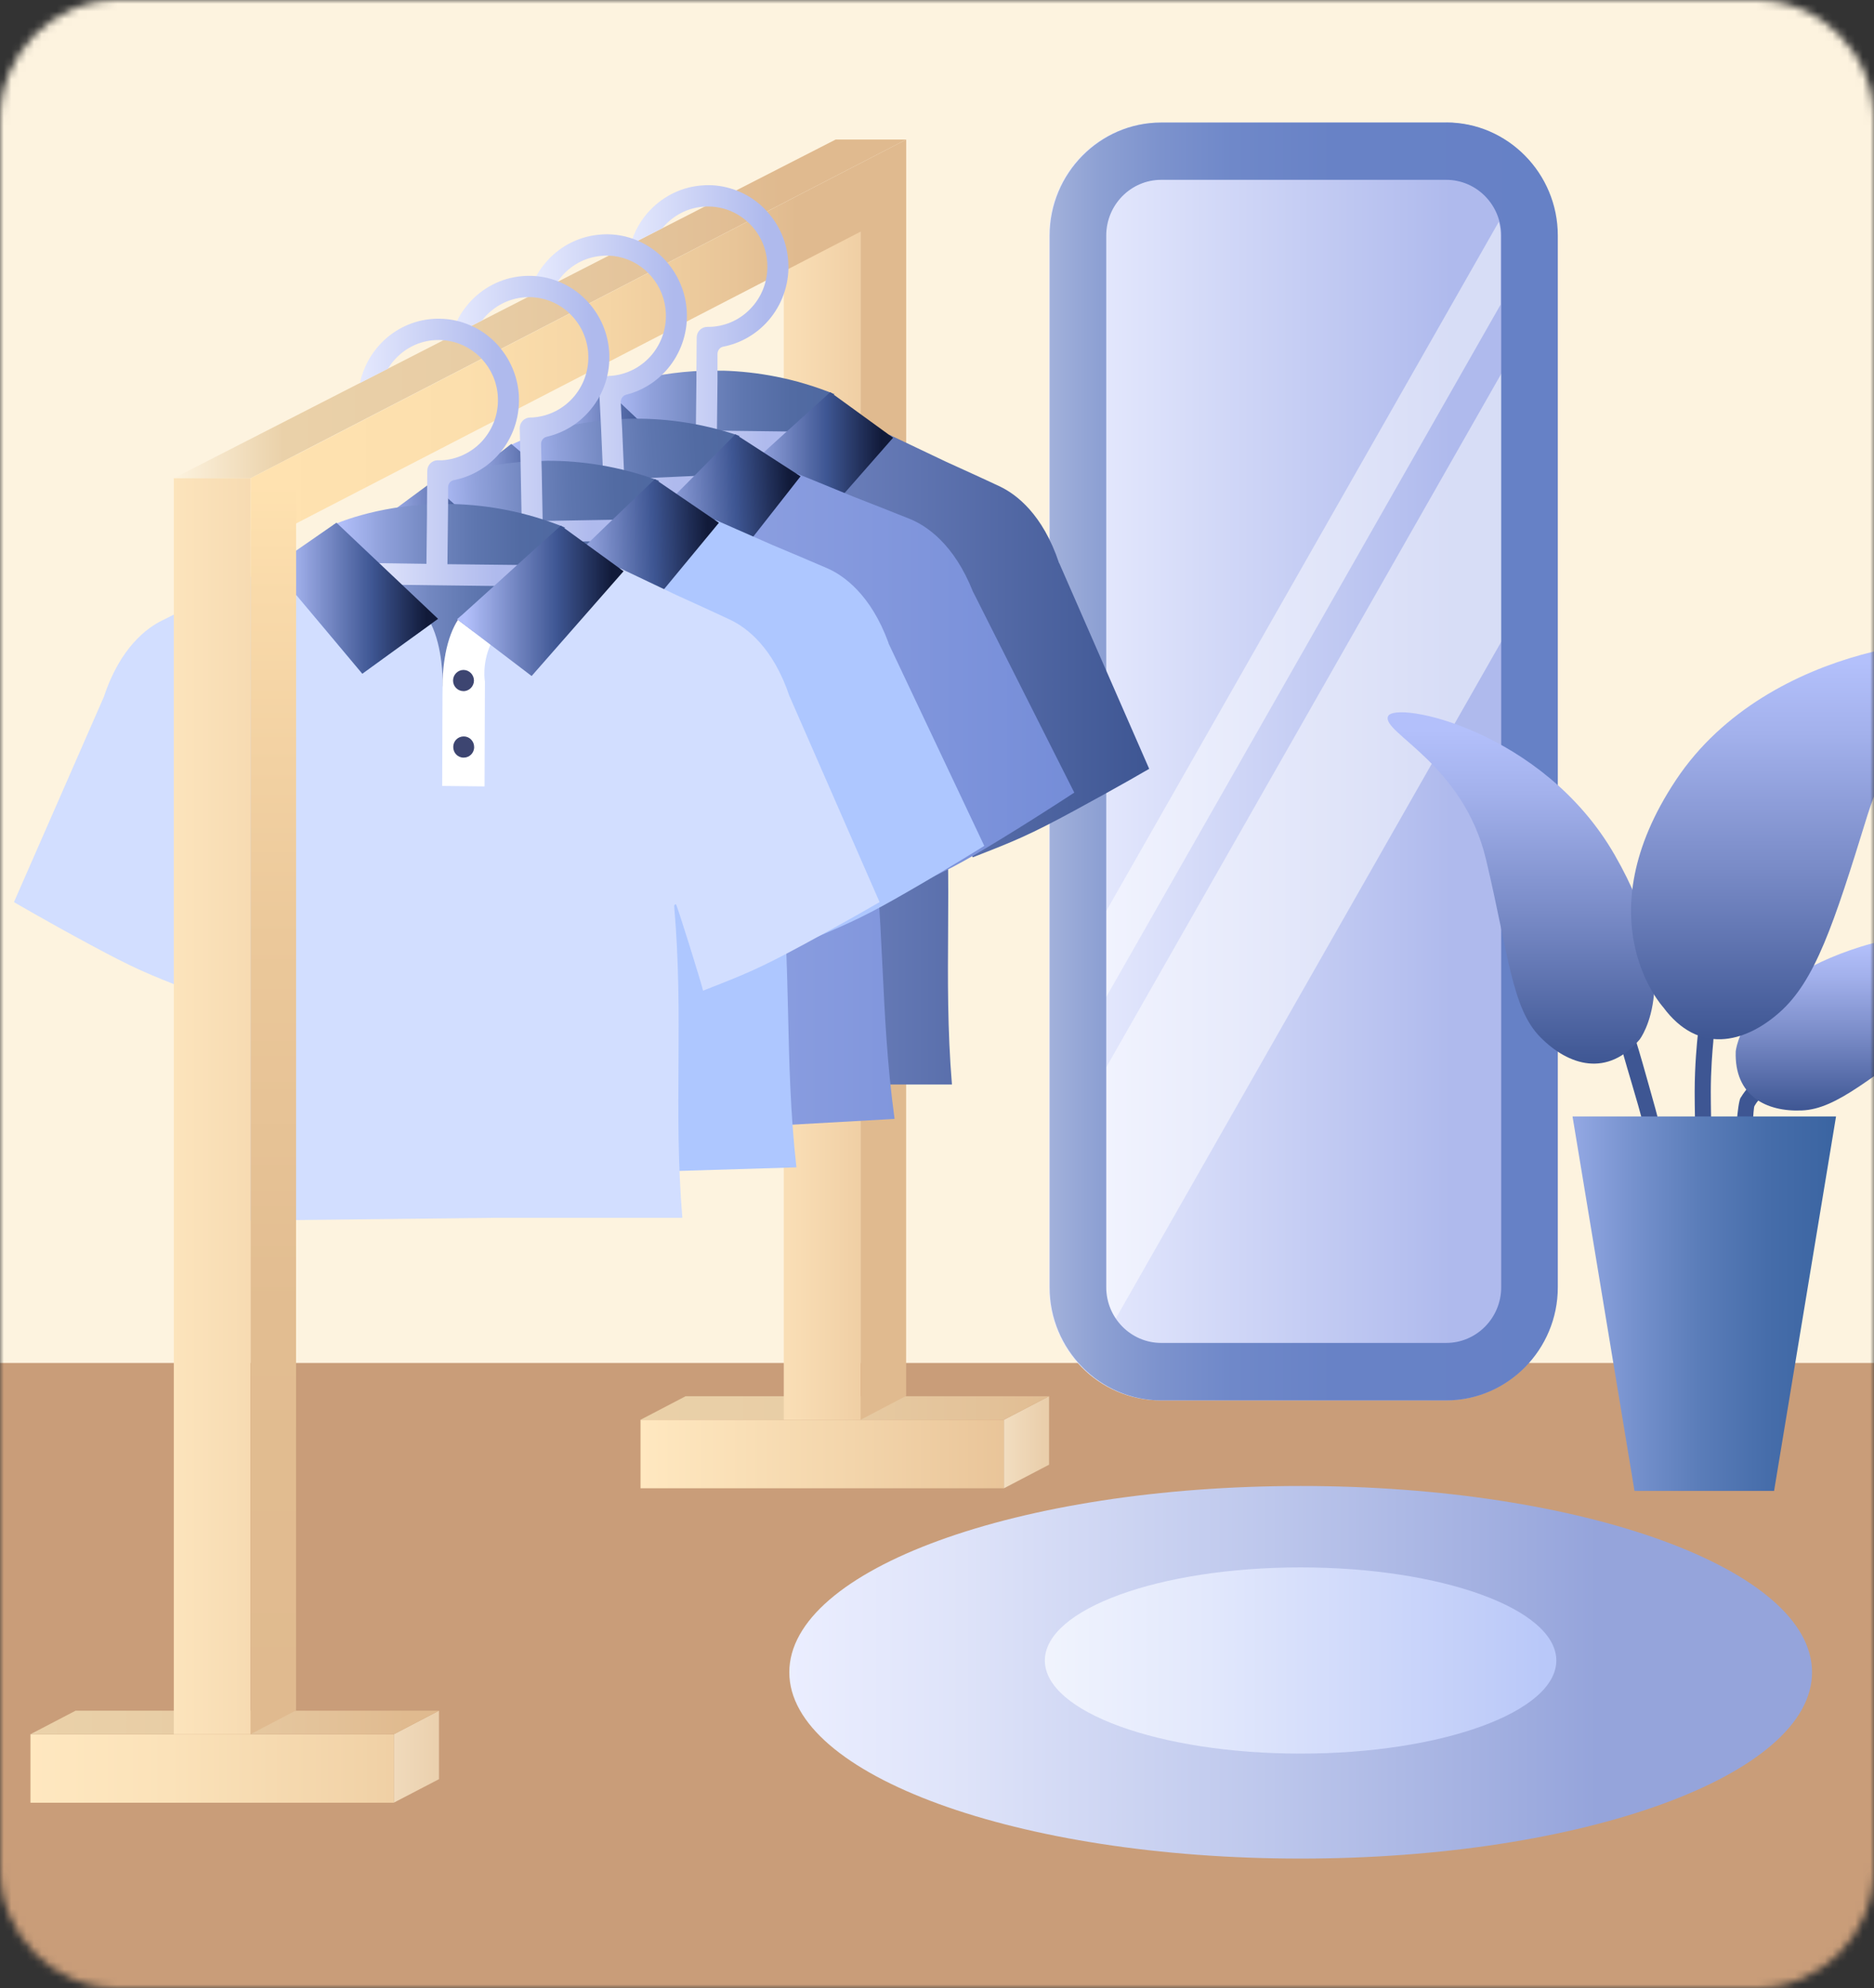 <svg width="248" height="263" viewBox="0 0 248 263" fill="none" xmlns="http://www.w3.org/2000/svg">
<rect x="0" y="0" width="248" height="263" fill="#333333" stroke="none"/>
<g clip-path="url(#clip0_73_199)">
<mask id="mask0_73_199" style="mask-type:luminance" maskUnits="userSpaceOnUse" x="0" y="0" width="248" height="263">
<path d="M232.381 0H15.619C6.993 0 0 7.084 0 15.822V247.178C0 255.916 6.993 263 15.619 263H232.381C241.007 263 248 255.916 248 247.178V15.822C248 7.084 241.007 0 232.381 0Z" fill="white"/>
</mask>
<g mask="url(#mask0_73_199)">
<path d="M252.739 -6.811H-4.739V197.049H252.739V-6.811Z" fill="#FDF3DF"/>
<path d="M252.739 180.297H-4.739V267.235H252.739V180.297Z" fill="#C99D79"/>
<path d="M191.306 16.211H153.593C145.44 16.211 138.83 22.907 138.83 31.166V170.294C138.83 178.553 145.44 185.249 153.593 185.249H191.306C199.459 185.249 206.068 178.553 206.068 170.294V31.166C206.068 22.907 199.459 16.211 191.306 16.211Z" fill="url(#paint0_linear_73_199)"/>
<path opacity="0.5" d="M202.273 78.581L198.588 85.04L173.827 128.497L147.626 174.479L144.239 180.423V144.972L146.323 141.315L173.827 93.045L198.588 49.589L202.037 43.532L203.116 77.186L202.273 78.581Z" fill="white"/>
<path opacity="0.5" d="M198.352 29.331C198.514 29.909 198.588 30.525 198.588 31.153V40.289L173.827 83.746L146.323 132.015L144.239 135.672V124.299L146.323 120.642L173.827 72.373L198.352 29.331Z" fill="white"/>
<path d="M191.393 23.789C195.4 23.789 198.663 27.094 198.663 31.153V170.281C198.663 174.341 195.4 177.646 191.393 177.646H153.668C149.661 177.646 146.398 174.341 146.398 170.281V31.153C146.398 27.094 149.661 23.789 153.668 23.789H191.393ZM191.393 16.211H153.668C145.555 16.211 138.905 22.935 138.905 31.166V170.294C138.905 178.513 145.542 185.249 153.668 185.249H191.393C199.507 185.249 206.156 178.525 206.156 170.294V31.153C206.156 22.935 199.519 16.199 191.393 16.199V16.211Z" fill="url(#paint1_linear_73_199)"/>
<path d="M172.128 245.859C134.725 245.859 104.455 234.837 104.455 221.215C104.455 207.592 134.725 196.571 172.128 196.571C209.53 196.571 239.8 207.592 239.8 221.215C239.8 234.837 209.53 245.859 172.128 245.859Z" fill="url(#paint2_linear_73_199)"/>
<path d="M205.957 219.657C205.957 212.846 190.823 207.341 172.115 207.341C153.407 207.341 138.272 212.858 138.272 219.657C138.272 226.456 153.407 231.972 172.115 231.972C190.823 231.972 205.957 226.456 205.957 219.657Z" fill="url(#paint3_linear_73_199)"/>
<path d="M132.863 187.812H84.767V196.873H132.863V187.812Z" fill="url(#paint4_linear_73_199)"/>
<path d="M138.83 193.756L132.863 196.873V187.812L138.83 184.696V193.756Z" fill="url(#paint5_linear_73_199)"/>
<path d="M132.863 187.812H84.767L90.734 184.696H138.83L132.863 187.812Z" fill="url(#paint6_linear_73_199)"/>
<path d="M110.583 18.461H119.925L33.16 63.262H23L110.583 18.461Z" fill="url(#paint7_linear_73_199)"/>
<path d="M108.809 25.096C106.005 25.096 103.723 26.969 103.723 29.281V187.812H113.895V29.281C113.895 26.969 111.625 25.096 108.809 25.096Z" fill="url(#paint8_linear_73_199)"/>
<path d="M119.924 18.461L35.467 62.105V71.166L113.895 30.638V187.812L119.912 184.658L119.924 18.461Z" fill="url(#paint9_linear_73_199)"/>
<path d="M94.282 73.252L90.275 66.014L83.7 55.483L79.78 51.776C79.78 51.776 85.177 49.262 93.327 49.036H95.771C100.138 49.174 105.137 49.991 110.434 52.14L106.08 56.074L104.17 57.795L101.924 59.819L94.27 73.252H94.282Z" fill="url(#paint10_linear_73_199)"/>
<path d="M140.158 74.497C137.987 67.974 134.451 65.386 132.404 64.393C131.288 63.852 126.363 61.603 125.159 61.063L117.679 57.506L111.253 65.172L105.968 71.481L96.862 64.883C95.299 68.075 95.336 72.31 95.336 72.31L96.168 84.186H94.493L94.232 72.31C94.232 72.31 94.269 68.075 92.706 64.883L83.601 71.481L78.316 65.172L71.753 57.343L63.987 60.849C62.784 61.389 61.618 62.005 60.477 62.671C59.397 63.3 58.293 63.865 57.177 64.405C55.13 65.398 51.582 67.974 49.423 74.509L37.526 101.704C37.663 101.779 37.837 101.892 38.072 102.018C38.581 102.307 39.313 102.734 40.243 103.262C42.079 104.305 44.66 105.75 47.587 107.321C53.406 110.463 55.242 111.217 60.886 113.416C60.998 112.775 64.36 101.968 64.484 101.98C64.62 101.98 64.695 102.106 64.707 102.244C65.178 117.312 65.104 137.344 64.298 143.878L101.105 143.464H125.978C124.775 128.911 126.189 117.211 124.899 102.244C124.899 102.106 124.986 101.993 125.122 101.98C125.259 101.98 128.608 112.775 128.72 113.416C134.364 111.217 136.2 110.463 142.019 107.321C144.946 105.738 147.514 104.305 149.363 103.262C150.281 102.734 151.025 102.32 151.534 102.018C151.769 101.88 151.955 101.779 152.08 101.704L140.183 74.509L140.158 74.497Z" fill="url(#paint11_linear_73_199)"/>
<path d="M106.663 58.348L104.492 60.321L103.809 59.894L101.911 59.869H101.055L93.624 59.768L88.861 59.718L86.33 59.693L83.427 59.655L83.34 59.705L81.219 57.695L82.695 56.828L84.556 56.853H85.846L92.086 56.941L92.16 50.368V49.086L92.198 44.625C92.21 43.871 92.83 43.243 93.587 43.243H93.612C93.786 43.243 93.972 43.23 94.158 43.23C96.205 43.105 98.041 42.2 99.368 40.78C100.708 39.372 101.527 37.474 101.551 35.363C101.551 35.175 101.551 34.986 101.539 34.81C101.427 32.737 100.522 30.877 99.132 29.532C99.058 29.457 98.984 29.394 98.909 29.331C97.544 28.087 95.758 27.346 93.786 27.32C93.6 27.308 93.413 27.32 93.24 27.333H93.227C91.18 27.446 89.357 28.363 88.017 29.771C87.893 29.897 87.781 30.035 87.67 30.173L83.452 32.335C83.936 30.613 84.816 29.067 86.007 27.823C87.819 25.913 90.312 24.669 93.079 24.518C93.314 24.493 93.562 24.493 93.823 24.493C95.088 24.506 96.304 24.757 97.433 25.184C98.797 25.699 100.026 26.491 101.055 27.496C101.217 27.66 101.378 27.823 101.514 27.986C103.139 29.759 104.169 32.083 104.318 34.647C104.33 34.898 104.343 35.15 104.343 35.401C104.306 38.241 103.189 40.83 101.378 42.74C99.889 44.311 97.917 45.429 95.721 45.857C95.274 45.932 94.964 46.347 94.952 46.799V50.368L94.877 56.966L104.132 57.079H104.603L104.827 57.217L106.663 58.348Z" fill="url(#paint12_linear_73_199)"/>
<path d="M96.279 64.343L96.255 64.317C95.882 64.921 95.572 65.574 95.324 66.253C95.634 65.436 95.969 64.808 96.279 64.343Z" fill="#EF9AA1"/>
<path d="M94.232 72.297C94.282 71.154 94.394 70.148 94.543 69.269C94.245 70.978 94.232 72.297 94.232 72.297Z" fill="#EF9AA1"/>
<path d="M94.567 69.143C94.567 69.08 94.592 69.017 94.604 68.955C94.604 69.017 94.58 69.08 94.567 69.143Z" fill="#EF9AA1"/>
<path d="M78.317 65.172L83.601 71.48L92.707 64.883L93.625 64.217L85.797 56.802L83.986 55.081L80.19 51.499L71.754 57.343L78.317 65.172Z" fill="url(#paint13_linear_73_199)"/>
<path d="M94.604 68.954C94.604 69.017 94.58 69.08 94.567 69.143C94.567 69.181 94.555 69.231 94.542 69.281C94.394 70.161 94.282 71.166 94.232 72.31L94.183 86.322L99.79 86.385L99.84 72.523C99.84 72.523 99.418 70.211 100.584 67.622L96.279 64.355C95.969 64.82 95.634 65.448 95.324 66.265C95.051 66.994 94.79 67.886 94.592 68.967L94.604 68.954Z" fill="white"/>
<path d="M96.999 82.577C96.23 82.577 95.622 81.936 95.634 81.157C95.634 80.378 96.267 79.762 97.036 79.775C97.793 79.775 98.413 80.415 98.4 81.195C98.4 81.974 97.768 82.59 96.999 82.577Z" fill="#3D4571"/>
<path d="M95.61 76.758C95.61 75.979 96.242 75.364 97.011 75.376C97.781 75.376 98.388 76.017 98.376 76.796C98.376 77.575 97.743 78.191 96.974 78.179C96.205 78.179 95.597 77.538 95.61 76.758Z" fill="white"/>
<path d="M97.011 70.978C96.254 70.965 95.622 71.581 95.609 72.36C95.609 73.127 96.217 73.768 96.974 73.78C97.743 73.78 98.363 73.164 98.376 72.385C98.388 71.619 97.78 70.978 97.011 70.978Z" fill="#3D4571"/>
<path d="M103.81 57.355L101.639 59.328L97.408 63.149L96.813 63.676L96.54 63.928L96.155 64.28L96.254 64.355L96.279 64.38L100.584 67.648L106.018 71.77L117.865 58.273L118.188 57.908L109.876 51.876L105.67 55.684L103.81 57.355Z" fill="url(#paint14_linear_73_199)"/>
<path d="M82.918 79.662L78.527 72.649L71.381 62.508L67.263 59.027C67.263 59.027 72.51 56.212 80.636 55.533L83.08 55.395C87.447 55.282 92.483 55.822 97.88 57.669L93.749 61.842L91.937 63.676L89.804 65.825L82.894 79.674L82.918 79.662Z" fill="url(#paint15_linear_73_199)"/>
<path d="M128.782 78.329C126.263 71.933 122.591 69.558 120.482 68.678C119.329 68.201 114.292 66.228 113.064 65.75L105.41 62.621L99.405 70.638L94.468 77.236L85.015 71.154C83.625 74.434 83.898 78.656 83.898 78.656L85.374 90.469L83.712 90.557L82.806 78.707C82.806 78.707 82.621 74.484 80.884 71.38L72.15 78.48L66.53 72.486L59.546 65.034L51.979 68.967C50.813 69.57 49.671 70.249 48.567 70.978C47.525 71.669 46.458 72.297 45.367 72.901C43.369 74.007 39.983 76.784 38.171 83.419L27.775 111.242C27.912 111.318 28.098 111.406 28.346 111.531C28.867 111.795 29.624 112.172 30.579 112.65C32.477 113.592 35.12 114.887 38.134 116.294C44.114 119.096 45.999 119.75 51.743 121.635C51.817 120.982 54.584 110.011 54.72 110.023C54.857 110.023 54.944 110.136 54.956 110.275C56.246 125.292 57.264 145.298 56.817 151.871L93.55 149.408L118.386 148.013C116.401 133.548 117.17 121.786 115.061 106.907C115.049 106.781 115.135 106.655 115.26 106.63C115.384 106.618 119.329 117.211 119.477 117.84C124.986 115.326 126.784 114.472 132.429 111.016C135.27 109.282 137.751 107.698 139.537 106.555C140.43 105.977 141.138 105.512 141.634 105.197C141.87 105.047 142.043 104.934 142.167 104.846L128.806 78.355L128.782 78.329Z" fill="url(#paint16_linear_73_199)"/>
<path d="M94.468 64.091L92.409 66.177L91.702 65.788L89.804 65.876L88.948 65.913L81.517 66.24L76.778 66.454L74.235 66.567L71.344 66.693L71.257 66.743L69.024 64.858L70.451 63.915L72.312 63.827L73.602 63.777L79.842 63.488L79.557 56.928L79.495 55.646L79.271 51.198V51.147C79.271 50.393 79.855 49.765 80.611 49.727C80.797 49.727 80.971 49.702 81.157 49.69C83.192 49.451 84.966 48.445 86.231 46.962C87.484 45.48 88.203 43.532 88.117 41.433C88.104 41.232 88.092 41.056 88.067 40.868C87.868 39.008 87.025 37.361 85.784 36.117C85.648 35.979 85.511 35.853 85.375 35.728C84.06 34.584 82.385 33.88 80.549 33.818C80.338 33.805 80.127 33.805 79.916 33.818C79.73 33.83 79.544 33.843 79.371 33.868C77.336 34.094 75.55 35.112 74.297 36.595C74.111 36.809 73.949 37.035 73.788 37.273L69.918 39.259C70.315 37.562 71.096 36.029 72.188 34.76C73.875 32.749 76.306 31.38 79.061 31.065C79.296 31.04 79.544 31.015 79.793 31.003C81.43 30.927 82.993 31.229 84.407 31.845C85.425 32.284 86.355 32.875 87.186 33.591C87.608 33.956 88.005 34.358 88.352 34.785C89.692 36.369 90.585 38.354 90.833 40.553C90.871 40.805 90.883 41.044 90.895 41.295C91.019 44.148 90.04 46.799 88.34 48.797C86.938 50.456 85.028 51.675 82.857 52.215C82.422 52.329 82.125 52.756 82.15 53.221L82.261 55.445L82.336 56.777L82.621 63.375L91.863 62.96L92.347 62.935L92.558 63.048L94.468 64.091Z" fill="url(#paint17_linear_73_199)"/>
<path d="M84.432 70.651H84.408C84.073 71.254 83.8 71.92 83.589 72.612C83.849 71.77 84.147 71.129 84.432 70.651Z" fill="#EF9AA1"/>
<path d="M82.819 78.719C82.819 77.575 82.869 76.57 82.969 75.678C82.769 77.399 82.819 78.719 82.819 78.719Z" fill="#EF9AA1"/>
<path d="M82.981 75.539C82.981 75.477 82.993 75.414 83.006 75.351C83.006 75.414 82.993 75.477 82.981 75.539Z" fill="#EF9AA1"/>
<path d="M66.531 72.486L72.163 78.48L80.897 71.392L81.778 70.676L73.54 63.702L71.642 62.093L67.66 58.725L59.547 65.034L66.531 72.486Z" fill="url(#paint18_linear_73_199)"/>
<path d="M83.005 75.351C83.005 75.414 82.993 75.477 82.98 75.54C82.98 75.59 82.98 75.628 82.968 75.678C82.869 76.57 82.807 77.576 82.819 78.719L83.538 92.706L89.146 92.455L88.439 78.618C88.439 78.618 87.893 76.331 88.91 73.68L84.432 70.651C84.146 71.129 83.849 71.77 83.588 72.612C83.352 73.353 83.141 74.258 83.005 75.351Z" fill="white"/>
<path d="M86.144 88.823C85.375 88.861 84.73 88.257 84.705 87.491C84.668 86.724 85.263 86.071 86.032 86.033C86.789 85.995 87.434 86.598 87.471 87.365C87.508 88.132 86.913 88.785 86.156 88.823H86.144Z" fill="#3D4571"/>
<path d="M84.432 83.08C84.395 82.313 84.991 81.66 85.747 81.622C86.504 81.584 87.162 82.188 87.186 82.954C87.224 83.721 86.628 84.374 85.871 84.412C85.115 84.45 84.469 83.846 84.432 83.08Z" fill="white"/>
<path d="M85.511 77.236C84.754 77.274 84.159 77.927 84.196 78.694C84.233 79.46 84.878 80.064 85.635 80.026C86.404 80.001 86.987 79.347 86.962 78.568C86.925 77.802 86.28 77.198 85.511 77.236Z" fill="#3D4571"/>
<path d="M91.566 63.262L89.506 65.335L85.487 69.394L84.929 69.96L84.668 70.224L84.296 70.601L84.408 70.676L84.432 70.689L88.898 73.718L94.555 77.525L105.646 63.388L105.944 63.011L97.322 57.443L93.327 61.49L91.566 63.262Z" fill="url(#paint19_linear_73_199)"/>
<path d="M71.704 85.204L67.486 78.091L60.6 67.761L56.581 64.179C56.581 64.179 61.903 61.502 70.041 61.025L72.485 60.95C76.852 60.95 81.876 61.628 87.223 63.601L82.993 67.66L81.132 69.445L78.948 71.543L71.691 85.204H71.704Z" fill="url(#paint20_linear_73_199)"/>
<path d="M117.592 85.065C115.235 78.606 111.625 76.13 109.541 75.2C108.399 74.698 103.412 72.586 102.197 72.084L94.617 68.753L88.414 76.608L83.315 83.067L74.011 76.746C72.547 79.988 72.709 84.211 72.709 84.211L73.887 96.061L72.212 96.112L71.604 84.248C71.604 84.248 71.518 80.013 69.868 76.872L60.96 83.746L55.49 77.6L48.691 69.972L41.037 73.705C39.846 74.283 38.705 74.924 37.576 75.627C36.521 76.281 35.43 76.884 34.326 77.462C32.303 78.518 28.842 81.207 26.87 87.792L15.779 115.339C15.916 115.414 16.102 115.515 16.337 115.641C16.859 115.917 17.603 116.319 18.533 116.809C20.407 117.802 23.024 119.159 25.989 120.655C31.907 123.62 33.755 124.312 39.462 126.348C39.561 125.694 42.6 114.799 42.724 114.811C42.861 114.811 42.935 114.937 42.947 115.062C43.865 130.105 44.374 150.137 43.754 156.697L80.536 155.176L105.397 154.422C103.772 139.907 104.839 128.182 103.102 113.253C103.09 113.127 103.177 113.001 103.313 112.989C103.437 112.976 107.122 123.671 107.246 124.312C112.816 121.937 114.639 121.132 120.358 117.827C123.236 116.168 125.767 114.648 127.578 113.542C128.484 112.989 129.204 112.549 129.712 112.235C129.948 112.084 130.122 111.984 130.258 111.896L117.567 85.065H117.592Z" fill="#AEC7FF"/>
<path d="M83.638 69.947L81.529 71.971L80.834 71.569L78.924 71.606H78.068L70.637 71.757L65.885 71.845L63.355 71.895L60.452 71.945L60.377 71.996L58.182 70.06L59.645 69.143L61.494 69.105L62.784 69.08L69.037 68.967L68.912 62.395L68.888 61.125L68.776 56.664V56.639C68.776 55.872 69.384 55.244 70.141 55.231C70.327 55.231 70.513 55.231 70.699 55.206C72.733 55.018 74.545 54.05 75.835 52.605C77.125 51.147 77.894 49.237 77.857 47.126C77.857 46.937 77.844 46.749 77.832 46.56C77.646 44.562 76.753 42.778 75.388 41.483C75.351 41.433 75.301 41.395 75.264 41.358C73.838 40.051 71.939 39.272 69.855 39.309H69.818C69.644 39.309 69.471 39.322 69.309 39.334C67.263 39.523 65.464 40.49 64.161 41.936C64.025 42.087 63.901 42.237 63.789 42.388L59.732 44.474C60.166 42.803 60.985 41.295 62.102 40.051C63.851 38.09 66.307 36.771 69.061 36.532C69.309 36.507 69.558 36.494 69.806 36.494C71.245 36.457 72.622 36.721 73.887 37.236C75.091 37.713 76.195 38.404 77.137 39.272C77.435 39.548 77.72 39.837 77.981 40.139C79.432 41.81 80.4 43.946 80.599 46.322C80.623 46.573 80.636 46.812 80.636 47.063C80.698 49.916 79.643 52.542 77.894 54.49C76.455 56.111 74.52 57.28 72.336 57.783C71.89 57.883 71.592 58.298 71.605 58.75L71.654 60.987L71.691 62.319L71.815 68.917L81.07 68.754H81.541L81.752 68.867L83.638 69.947Z" fill="url(#paint21_linear_73_199)"/>
<path d="M73.441 76.243L73.416 76.218C73.069 76.834 72.771 77.5 72.548 78.179C72.833 77.349 73.143 76.708 73.441 76.243Z" fill="#EF9AA1"/>
<path d="M71.63 84.261C71.654 83.117 71.729 82.112 71.854 81.22C71.605 82.941 71.63 84.261 71.63 84.261Z" fill="#EF9AA1"/>
<path d="M55.503 77.613L60.974 83.758L69.881 76.884L70.786 76.193L62.735 69.017L60.874 67.359L56.979 63.89L48.717 69.985L55.503 77.613Z" fill="url(#paint22_linear_73_199)"/>
<path d="M71.902 80.906C71.902 80.968 71.877 81.031 71.877 81.094C71.877 81.144 71.877 81.182 71.865 81.232C71.741 82.125 71.666 83.13 71.642 84.273L72.014 98.273L77.621 98.172L77.261 84.324C77.261 84.324 76.778 82.024 77.857 79.398L73.465 76.256C73.168 76.733 72.857 77.362 72.572 78.191C72.324 78.933 72.088 79.825 71.927 80.906H71.902Z" fill="white"/>
<path d="M74.694 94.453C73.925 94.466 73.304 93.85 73.279 93.083C73.267 92.317 73.875 91.676 74.632 91.663C75.388 91.65 76.021 92.266 76.034 93.033C76.046 93.799 75.438 94.44 74.681 94.453H74.694Z" fill="#3D4571"/>
<path d="M73.131 88.672C73.119 87.905 73.727 87.264 74.483 87.252C75.252 87.239 75.873 87.855 75.897 88.622C75.91 89.388 75.302 90.029 74.545 90.042C73.788 90.054 73.156 89.439 73.143 88.672H73.131Z" fill="white"/>
<path d="M74.358 82.853C73.602 82.866 72.994 83.507 73.006 84.273C73.019 85.053 73.651 85.668 74.408 85.656C75.177 85.643 75.785 85.002 75.772 84.223C75.76 83.457 75.127 82.841 74.358 82.853Z" fill="#3D4571"/>
<path d="M80.76 69.03L78.651 71.066L74.533 75.012L73.95 75.565L73.689 75.829L73.305 76.18L73.416 76.268L73.441 76.281L77.833 79.423L83.378 83.381L94.828 69.532L95.138 69.156L86.665 63.375L82.559 67.308L80.76 69.03Z" fill="url(#paint23_linear_73_199)"/>
<path d="M58.628 90.896L54.621 83.658L48.046 73.127L44.126 69.419C44.126 69.419 49.522 66.906 57.673 66.68H60.117C64.484 66.818 69.483 67.635 74.78 69.784L70.426 73.717L68.515 75.439L66.27 77.462L58.616 90.896H58.628Z" fill="url(#paint24_linear_73_199)"/>
<path d="M104.491 92.14C102.32 85.618 98.785 83.029 96.738 82.037C95.621 81.496 90.696 79.247 89.493 78.706L82.013 75.15L75.586 82.816L70.302 89.124L61.196 82.527C59.633 85.719 59.67 89.954 59.67 89.954L60.501 101.829H58.827L58.566 89.954C58.566 89.954 58.603 85.719 57.04 82.527L47.934 89.124L42.65 82.816L36.087 74.987L28.321 78.493C27.118 79.033 25.952 79.649 24.81 80.315C23.731 80.943 22.627 81.509 21.511 82.049C19.464 83.042 15.916 85.618 13.757 92.153L1.848 119.335C1.984 119.411 2.158 119.524 2.393 119.649C2.902 119.938 3.634 120.366 4.564 120.893C6.401 121.936 8.981 123.382 11.909 124.953C17.727 128.094 19.563 128.848 25.207 131.048C25.319 130.407 28.681 119.599 28.805 119.612C28.941 119.612 29.016 119.737 29.028 119.876C29.5 134.943 29.425 154.975 28.619 161.51L65.426 161.095H90.299C89.096 146.542 90.51 134.843 89.22 119.876C89.22 119.737 89.307 119.624 89.444 119.612C89.58 119.612 92.929 130.407 93.041 131.048C98.686 128.848 100.522 128.094 106.34 124.953C109.268 123.369 111.836 121.936 113.684 120.893C114.602 120.366 115.346 119.951 115.855 119.649C116.091 119.511 116.277 119.411 116.401 119.335L104.504 92.14H104.491Z" fill="#D2DEFF"/>
<path d="M71.009 76.005L68.838 77.965L68.144 77.538L66.246 77.513H65.377L57.959 77.425L53.22 77.362L50.676 77.337L47.774 77.299L47.687 77.349L45.565 75.338L47.042 74.471L48.903 74.497H50.193L56.433 74.585L56.507 68.012V66.743L56.544 62.282C56.544 61.515 57.165 60.887 57.921 60.887H57.946C58.132 60.887 58.318 60.887 58.505 60.887C60.539 60.761 62.375 59.856 63.715 58.449C65.042 57.029 65.873 55.131 65.898 53.032C65.898 52.844 65.898 52.655 65.886 52.467C65.774 50.544 64.993 48.81 63.764 47.49C63.678 47.39 63.578 47.289 63.479 47.189C62.201 45.957 60.539 45.153 58.691 45.015C58.505 44.989 58.318 44.977 58.132 44.977C57.946 44.977 57.76 44.977 57.574 44.989C55.527 45.103 53.703 46.02 52.364 47.428C51.979 47.83 51.632 48.282 51.346 48.772L47.625 50.67C48.059 48.684 49.014 46.887 50.354 45.48C52.153 43.569 54.646 42.338 57.413 42.175C57.661 42.162 57.909 42.149 58.157 42.162C59.671 42.175 61.11 42.514 62.412 43.117C63.529 43.607 64.534 44.324 65.402 45.153C65.737 45.48 66.047 45.819 66.32 46.183C67.672 47.88 68.528 50.004 68.665 52.303C68.677 52.555 68.677 52.806 68.677 53.057C68.652 55.91 67.523 58.499 65.725 60.397C64.223 61.967 62.263 63.086 60.055 63.513C59.608 63.601 59.298 64.003 59.298 64.468V66.705L59.286 68.037L59.212 74.635L68.478 74.735H68.95L69.161 74.861L71.009 76.017V76.005Z" fill="url(#paint25_linear_73_199)"/>
<path d="M60.626 81.986L60.601 81.961C60.229 82.564 59.919 83.218 59.671 83.897C59.981 83.08 60.316 82.451 60.626 81.986Z" fill="#EF9AA1"/>
<path d="M58.566 89.954C58.616 88.81 58.728 87.805 58.877 86.925C58.579 88.634 58.566 89.954 58.566 89.954Z" fill="#EF9AA1"/>
<path d="M58.914 86.787C58.914 86.724 58.938 86.661 58.951 86.598C58.951 86.661 58.926 86.724 58.914 86.787Z" fill="#EF9AA1"/>
<path d="M42.663 82.816L47.948 89.124L57.053 82.527L57.971 81.861L50.131 74.446L48.32 72.737L44.524 69.143L36.088 74.987L42.663 82.816Z" fill="url(#paint26_linear_73_199)"/>
<path d="M58.938 86.599C58.938 86.661 58.914 86.724 58.901 86.787C58.901 86.825 58.889 86.875 58.876 86.925C58.727 87.805 58.616 88.81 58.566 89.954L58.517 103.966L64.124 104.029L64.174 90.168C64.174 90.168 63.752 87.855 64.918 85.266L60.613 81.999C60.303 82.464 59.968 83.092 59.658 83.909C59.385 84.638 59.124 85.53 58.926 86.611L58.938 86.599Z" fill="white"/>
<path d="M61.345 100.221C60.576 100.221 59.968 99.58 59.981 98.801C59.981 98.022 60.613 97.406 61.383 97.419C62.139 97.419 62.76 98.06 62.747 98.839C62.747 99.618 62.114 100.234 61.345 100.221Z" fill="#3D4571"/>
<path d="M59.956 94.403C59.956 93.623 60.589 93.008 61.358 93.02C62.127 93.02 62.735 93.661 62.723 94.44C62.723 95.219 62.09 95.835 61.321 95.823C60.552 95.823 59.944 95.182 59.956 94.403Z" fill="white"/>
<path d="M61.346 88.622C60.589 88.622 59.969 89.238 59.956 90.004C59.944 90.783 60.552 91.412 61.321 91.424C62.078 91.437 62.71 90.808 62.723 90.042C62.723 89.263 62.115 88.634 61.346 88.622Z" fill="#3D4571"/>
<path d="M68.156 74.999L65.985 76.972L61.755 80.793L61.159 81.333L60.874 81.572L60.489 81.924L60.601 82.012L60.626 82.024L64.918 85.292L70.352 89.426L82.199 75.929L82.522 75.565L74.222 69.533L70.004 73.328L68.156 74.999Z" fill="url(#paint27_linear_73_199)"/>
<path d="M52.128 229.409H4.031V238.469H52.128V229.409Z" fill="url(#paint28_linear_73_199)"/>
<path d="M58.095 235.353L52.128 238.457V229.409L58.095 226.292V235.353Z" fill="url(#paint29_linear_73_199)"/>
<path d="M52.128 229.409H4.031L10.011 226.292H58.095L52.128 229.409Z" fill="url(#paint30_linear_73_199)"/>
<path d="M33.16 63.262H23V70.877V71.166V229.409H33.16V71.166V63.262Z" fill="url(#paint31_linear_73_199)"/>
<path d="M39.189 60.183L39.177 226.254L33.16 229.409V72.222V63.262L39.189 60.183Z" fill="url(#paint32_linear_73_199)"/>
<path d="M215.845 135.672L215.993 136.112C216.018 136.2 216.688 138.211 217.395 140.711C218.363 144.192 219.988 149.584 220.125 151.356L220.162 151.821L218.04 151.984L218.003 151.519C217.854 149.395 215.869 143.149 215.348 141.302C215.001 140.045 214.654 138.927 214.406 138.11C214.182 137.406 214.033 136.941 213.996 136.828L213.959 136.313L215.857 135.672H215.845Z" fill="#3E5693"/>
<path d="M224.714 136.602L226.377 136.803L226.786 136.916L226.724 137.896C226.625 138.902 226.401 141.553 226.401 144.431C226.401 145.889 226.451 150.137 226.563 151.305L226.612 151.77L224.491 151.984L224.441 151.519C224.317 150.287 224.268 145.964 224.268 144.431C224.268 140.85 224.603 137.683 224.665 137.08L224.714 136.615V136.602Z" fill="#3E5693"/>
<path d="M230.384 145.173C230.706 144.62 231.016 144.268 231.066 144.192L231.376 143.841L232.939 145.298L232.629 145.65C232.629 145.65 232.393 145.927 232.17 146.329C232.034 146.58 231.798 151.016 231.798 151.519V151.984H229.664V151.519C229.664 150.727 229.9 146.002 230.359 145.173H230.384Z" fill="#3E5693"/>
<path d="M216.986 137.507C216.986 137.507 223.164 129.565 213.674 113.077C204.183 96.589 184.595 92.618 183.689 94.754C182.784 96.891 193.638 101.013 196.653 113.68C199.668 126.347 200.065 133.372 203.836 137.193C207.607 141.013 212.731 142.534 216.998 137.494L216.986 137.507Z" fill="url(#paint33_linear_73_199)"/>
<path d="M229.701 139.103C229.701 139.103 230.383 130.181 246.337 125.204C262.291 120.24 277.4 129.565 276.731 131.5C276.048 133.448 266.546 129.527 257.068 135.949C247.59 142.37 243.173 146.706 238.459 146.894C233.745 147.096 229.503 144.972 229.701 139.09V139.103Z" fill="url(#paint34_linear_73_199)"/>
<path d="M220.112 133.247C220.112 133.247 209.468 121.673 221.812 103.149C234.155 84.625 261.361 83.331 262.254 85.907C263.147 88.471 251.61 93.322 247.119 107.887C242.628 122.452 240.197 129.753 235.508 133.913C230.818 138.072 224.715 139.467 220.112 133.247Z" fill="url(#paint35_linear_73_199)"/>
<path d="M225.546 147.686H208.104L216.304 197.225H225.546H234.776L242.976 147.686H225.546Z" fill="url(#paint36_linear_73_199)"/>
</g>
</g>
<defs>
<linearGradient id="paint0_linear_73_199" x1="138.83" y1="100.724" x2="206.068" y2="100.724" gradientUnits="userSpaceOnUse">
<stop stop-color="#EBEEFF"/>
<stop offset="0.79" stop-color="#AFBAED"/>
</linearGradient>
<linearGradient id="paint1_linear_73_199" x1="138.905" y1="100.724" x2="206.144" y2="100.724" gradientUnits="userSpaceOnUse">
<stop stop-color="#A2B1DB"/>
<stop offset="0.1" stop-color="#8DA0D3"/>
<stop offset="0.22" stop-color="#7C92CD"/>
<stop offset="0.36" stop-color="#6F88C9"/>
<stop offset="0.56" stop-color="#6882C6"/>
<stop offset="1" stop-color="#6681C6"/>
</linearGradient>
<linearGradient id="paint2_linear_73_199" x1="104.443" y1="221.215" x2="239.8" y2="221.215" gradientUnits="userSpaceOnUse">
<stop stop-color="#EBEEFF"/>
<stop offset="0.17" stop-color="#DEE3F9"/>
<stop offset="0.47" stop-color="#BDC7EC"/>
<stop offset="0.79" stop-color="#95A4DB"/>
</linearGradient>
<linearGradient id="paint3_linear_73_199" x1="106.216" y1="219.657" x2="222.866" y2="219.657" gradientUnits="userSpaceOnUse">
<stop offset="0.01" stop-color="white"/>
<stop offset="0.19" stop-color="#F7F9FE"/>
<stop offset="0.46" stop-color="#E2E8FC"/>
<stop offset="0.78" stop-color="#C0CDF9"/>
<stop offset="0.84" stop-color="#B9C8F9"/>
</linearGradient>
<linearGradient id="paint4_linear_73_199" x1="84.767" y1="192.336" x2="162.115" y2="192.336" gradientUnits="userSpaceOnUse">
<stop stop-color="#FFE8C0"/>
<stop offset="0.36" stop-color="#F3D5AB"/>
<stop offset="1" stop-color="#DBAD7F"/>
</linearGradient>
<linearGradient id="paint5_linear_73_199" x1="127.789" y1="190.778" x2="148.296" y2="190.778" gradientUnits="userSpaceOnUse">
<stop stop-color="#FDF3DF"/>
<stop offset="0.05" stop-color="#FAEED8"/>
<stop offset="0.27" stop-color="#F1DCBE"/>
<stop offset="0.5" stop-color="#EACFAC"/>
<stop offset="0.73" stop-color="#E6C7A1"/>
<stop offset="1" stop-color="#E5C59E"/>
</linearGradient>
<linearGradient id="paint6_linear_73_199" x1="71.183" y1="186.254" x2="157.947" y2="186.254" gradientUnits="userSpaceOnUse">
<stop stop-color="#FDF3DF"/>
<stop offset="0.15" stop-color="#EAD1A9"/>
<stop offset="0.41" stop-color="#E8CDA5"/>
<stop offset="0.68" stop-color="#E3C299"/>
<stop offset="0.83" stop-color="#E0BA8F"/>
</linearGradient>
<linearGradient id="paint7_linear_73_199" x1="23" y1="40.867" x2="119.925" y2="40.867" gradientUnits="userSpaceOnUse">
<stop stop-color="#FDF3DF"/>
<stop offset="0.15" stop-color="#EAD1A9"/>
<stop offset="0.41" stop-color="#E8CDA5"/>
<stop offset="0.68" stop-color="#E3C299"/>
<stop offset="0.83" stop-color="#E0BA8F"/>
</linearGradient>
<linearGradient id="paint8_linear_73_199" x1="95.882" y1="106.454" x2="133.905" y2="106.454" gradientUnits="userSpaceOnUse">
<stop stop-color="#FFE8C0"/>
<stop offset="0.26" stop-color="#F8DCB3"/>
<stop offset="0.73" stop-color="#E6BF93"/>
<stop offset="0.99" stop-color="#DBAD7F"/>
</linearGradient>
<linearGradient id="paint9_linear_73_199" x1="35.467" y1="103.136" x2="105.558" y2="103.136" gradientUnits="userSpaceOnUse">
<stop stop-color="#FFE2B0"/>
<stop offset="0.37" stop-color="#FCDFAD"/>
<stop offset="0.64" stop-color="#F5D5A5"/>
<stop offset="0.88" stop-color="#E8C598"/>
<stop offset="1" stop-color="#E0BA8F"/>
</linearGradient>
<linearGradient id="paint10_linear_73_199" x1="79.793" y1="61.138" x2="110.447" y2="61.138" gradientUnits="userSpaceOnUse">
<stop offset="0.02" stop-color="#B3C0FB"/>
<stop offset="0.21" stop-color="#90A1DB"/>
<stop offset="0.41" stop-color="#7388C1"/>
<stop offset="0.61" stop-color="#5E76AF"/>
<stop offset="0.81" stop-color="#526BA3"/>
<stop offset="1" stop-color="#4E68A0"/>
</linearGradient>
<linearGradient id="paint11_linear_73_199" x1="37.514" y1="100.598" x2="152.055" y2="100.598" gradientUnits="userSpaceOnUse">
<stop offset="0.05" stop-color="#B3C0FB"/>
<stop offset="1" stop-color="#3E5693"/>
</linearGradient>
<linearGradient id="paint12_linear_73_199" x1="81.219" y1="42.401" x2="106.663" y2="42.401" gradientUnits="userSpaceOnUse">
<stop stop-color="#EBEEFF"/>
<stop offset="0.79" stop-color="#AFBAED"/>
</linearGradient>
<linearGradient id="paint13_linear_73_199" x1="71.754" y1="61.49" x2="93.625" y2="61.49" gradientUnits="userSpaceOnUse">
<stop offset="0.05" stop-color="#B3C0FB"/>
<stop offset="0.6" stop-color="#3E5693"/>
<stop offset="0.93" stop-color="#111A39"/>
</linearGradient>
<linearGradient id="paint14_linear_73_199" x1="96.155" y1="61.829" x2="118.188" y2="61.829" gradientUnits="userSpaceOnUse">
<stop offset="0.05" stop-color="#B3C0FB"/>
<stop offset="0.6" stop-color="#3E5693"/>
<stop offset="0.93" stop-color="#111A39"/>
</linearGradient>
<linearGradient id="paint15_linear_73_199" x1="67.776" y1="68.389" x2="98.386" y2="66.721" gradientUnits="userSpaceOnUse">
<stop offset="0.02" stop-color="#B3C0FB"/>
<stop offset="0.21" stop-color="#90A1DB"/>
<stop offset="0.41" stop-color="#7388C1"/>
<stop offset="0.61" stop-color="#5E76AF"/>
<stop offset="0.81" stop-color="#526BA3"/>
<stop offset="1" stop-color="#4E68A0"/>
</linearGradient>
<linearGradient id="paint16_linear_73_199" x1="27.775" y1="107.233" x2="142.155" y2="107.233" gradientUnits="userSpaceOnUse">
<stop stop-color="#AFBAED"/>
<stop offset="1" stop-color="#758DD8"/>
</linearGradient>
<linearGradient id="paint17_linear_73_199" x1="69.024" y1="48.86" x2="94.468" y2="48.86" gradientUnits="userSpaceOnUse">
<stop stop-color="#EBEEFF"/>
<stop offset="0.79" stop-color="#AFBAED"/>
</linearGradient>
<linearGradient id="paint18_linear_73_199" x1="59.78" y1="69.176" x2="81.62" y2="67.986" gradientUnits="userSpaceOnUse">
<stop offset="0.05" stop-color="#B3C0FB"/>
<stop offset="0.6" stop-color="#3E5693"/>
<stop offset="0.93" stop-color="#111A39"/>
</linearGradient>
<linearGradient id="paint19_linear_73_199" x1="84.151" y1="68.153" x2="106.152" y2="66.954" gradientUnits="userSpaceOnUse">
<stop offset="0.05" stop-color="#B3C0FB"/>
<stop offset="0.6" stop-color="#3E5693"/>
<stop offset="0.93" stop-color="#111A39"/>
</linearGradient>
<linearGradient id="paint20_linear_73_199" x1="56.868" y1="73.537" x2="87.51" y2="72.634" gradientUnits="userSpaceOnUse">
<stop offset="0.02" stop-color="#B3C0FB"/>
<stop offset="0.21" stop-color="#90A1DB"/>
<stop offset="0.41" stop-color="#7388C1"/>
<stop offset="0.61" stop-color="#5E76AF"/>
<stop offset="0.81" stop-color="#526BA3"/>
<stop offset="1" stop-color="#4E68A0"/>
</linearGradient>
<linearGradient id="paint21_linear_73_199" x1="58.182" y1="54.239" x2="83.638" y2="54.239" gradientUnits="userSpaceOnUse">
<stop stop-color="#EBEEFF"/>
<stop offset="0.79" stop-color="#AFBAED"/>
</linearGradient>
<linearGradient id="paint22_linear_73_199" x1="48.844" y1="74.119" x2="70.718" y2="73.474" gradientUnits="userSpaceOnUse">
<stop offset="0.05" stop-color="#B3C0FB"/>
<stop offset="0.6" stop-color="#3E5693"/>
<stop offset="0.93" stop-color="#111A39"/>
</linearGradient>
<linearGradient id="paint23_linear_73_199" x1="73.245" y1="73.72" x2="95.268" y2="73.071" gradientUnits="userSpaceOnUse">
<stop offset="0.05" stop-color="#B3C0FB"/>
<stop offset="0.6" stop-color="#3E5693"/>
<stop offset="0.93" stop-color="#111A39"/>
</linearGradient>
<linearGradient id="paint24_linear_73_199" x1="44.126" y1="78.794" x2="74.78" y2="78.794" gradientUnits="userSpaceOnUse">
<stop offset="0.02" stop-color="#B3C0FB"/>
<stop offset="0.21" stop-color="#90A1DB"/>
<stop offset="0.41" stop-color="#7388C1"/>
<stop offset="0.61" stop-color="#5E76AF"/>
<stop offset="0.81" stop-color="#526BA3"/>
<stop offset="1" stop-color="#4E68A0"/>
</linearGradient>
<linearGradient id="paint25_linear_73_199" x1="45.565" y1="60.045" x2="71.009" y2="60.045" gradientUnits="userSpaceOnUse">
<stop stop-color="#EBEEFF"/>
<stop offset="0.79" stop-color="#AFBAED"/>
</linearGradient>
<linearGradient id="paint26_linear_73_199" x1="36.088" y1="79.134" x2="57.971" y2="79.134" gradientUnits="userSpaceOnUse">
<stop offset="0.05" stop-color="#B3C0FB"/>
<stop offset="0.6" stop-color="#3E5693"/>
<stop offset="0.93" stop-color="#111A39"/>
</linearGradient>
<linearGradient id="paint27_linear_73_199" x1="60.489" y1="79.473" x2="82.522" y2="79.473" gradientUnits="userSpaceOnUse">
<stop offset="0.05" stop-color="#B3C0FB"/>
<stop offset="0.6" stop-color="#3E5693"/>
<stop offset="0.93" stop-color="#111A39"/>
</linearGradient>
<linearGradient id="paint28_linear_73_199" x1="3.138" y1="233.933" x2="90.349" y2="233.933" gradientUnits="userSpaceOnUse">
<stop stop-color="#FFE8C0"/>
<stop offset="0.22" stop-color="#FBE2B9"/>
<stop offset="0.53" stop-color="#F1D2A7"/>
<stop offset="0.88" stop-color="#E1B78A"/>
<stop offset="1" stop-color="#DBAD7F"/>
</linearGradient>
<linearGradient id="paint29_linear_73_199" x1="41.98" y1="232.374" x2="75.537" y2="232.374" gradientUnits="userSpaceOnUse">
<stop stop-color="#FDF3DF"/>
<stop offset="0.05" stop-color="#FAEED8"/>
<stop offset="0.27" stop-color="#F1DCBE"/>
<stop offset="0.5" stop-color="#EACFAC"/>
<stop offset="0.73" stop-color="#E6C7A1"/>
<stop offset="1" stop-color="#E5C59E"/>
</linearGradient>
<linearGradient id="paint30_linear_73_199" x1="-5.459" y1="227.85" x2="65.811" y2="227.85" gradientUnits="userSpaceOnUse">
<stop stop-color="#FDF3DF"/>
<stop offset="0.15" stop-color="#EAD1A9"/>
<stop offset="0.41" stop-color="#E8CDA5"/>
<stop offset="0.68" stop-color="#E3C299"/>
<stop offset="0.83" stop-color="#E0BA8F"/>
</linearGradient>
<linearGradient id="paint31_linear_73_199" x1="10.731" y1="146.341" x2="57.487" y2="146.341" gradientUnits="userSpaceOnUse">
<stop stop-color="#FFE8C0"/>
<stop offset="0.26" stop-color="#FCE4BC"/>
<stop offset="0.5" stop-color="#F6DAB1"/>
<stop offset="0.73" stop-color="#ECC99E"/>
<stop offset="0.95" stop-color="#DEB184"/>
<stop offset="0.99" stop-color="#DBAD7F"/>
</linearGradient>
<linearGradient id="paint32_linear_73_199" x1="36.175" y1="63.865" x2="36.175" y2="226.82" gradientUnits="userSpaceOnUse">
<stop stop-color="#FFE2B0"/>
<stop offset="0.09" stop-color="#F9DAAA"/>
<stop offset="0.37" stop-color="#EBC89A"/>
<stop offset="0.67" stop-color="#E2BD91"/>
<stop offset="1" stop-color="#E0BA8F"/>
</linearGradient>
<linearGradient id="paint33_linear_73_199" x1="201.293" y1="94.227" x2="201.293" y2="140.699" gradientUnits="userSpaceOnUse">
<stop offset="0.05" stop-color="#B3C0FB"/>
<stop offset="0.23" stop-color="#A3B1EC"/>
<stop offset="0.57" stop-color="#798BC7"/>
<stop offset="1" stop-color="#3E5693"/>
</linearGradient>
<linearGradient id="paint34_linear_73_199" x1="253.222" y1="123.759" x2="253.222" y2="146.92" gradientUnits="userSpaceOnUse">
<stop offset="0.05" stop-color="#B3C0FB"/>
<stop offset="0.23" stop-color="#A3B1EC"/>
<stop offset="0.57" stop-color="#798BC7"/>
<stop offset="1" stop-color="#3E5693"/>
</linearGradient>
<linearGradient id="paint35_linear_73_199" x1="239.068" y1="84.914" x2="239.068" y2="137.482" gradientUnits="userSpaceOnUse">
<stop offset="0.05" stop-color="#B3C0FB"/>
<stop offset="0.23" stop-color="#A3B1EC"/>
<stop offset="0.57" stop-color="#798BC7"/>
<stop offset="1" stop-color="#3E5693"/>
</linearGradient>
<linearGradient id="paint36_linear_73_199" x1="198.291" y1="172.455" x2="252.267" y2="172.455" gradientUnits="userSpaceOnUse">
<stop offset="0.05" stop-color="#B3C0FB"/>
<stop offset="0.14" stop-color="#9CAFEA"/>
<stop offset="0.32" stop-color="#7893CF"/>
<stop offset="0.49" stop-color="#5B7DB9"/>
<stop offset="0.66" stop-color="#466DAA"/>
<stop offset="0.83" stop-color="#3A64A1"/>
<stop offset="1" stop-color="#36619E"/>
</linearGradient>
<clipPath id="clip0_73_199">
<rect width="248" height="263" fill="white"/>
</clipPath>
</defs>
</svg>

